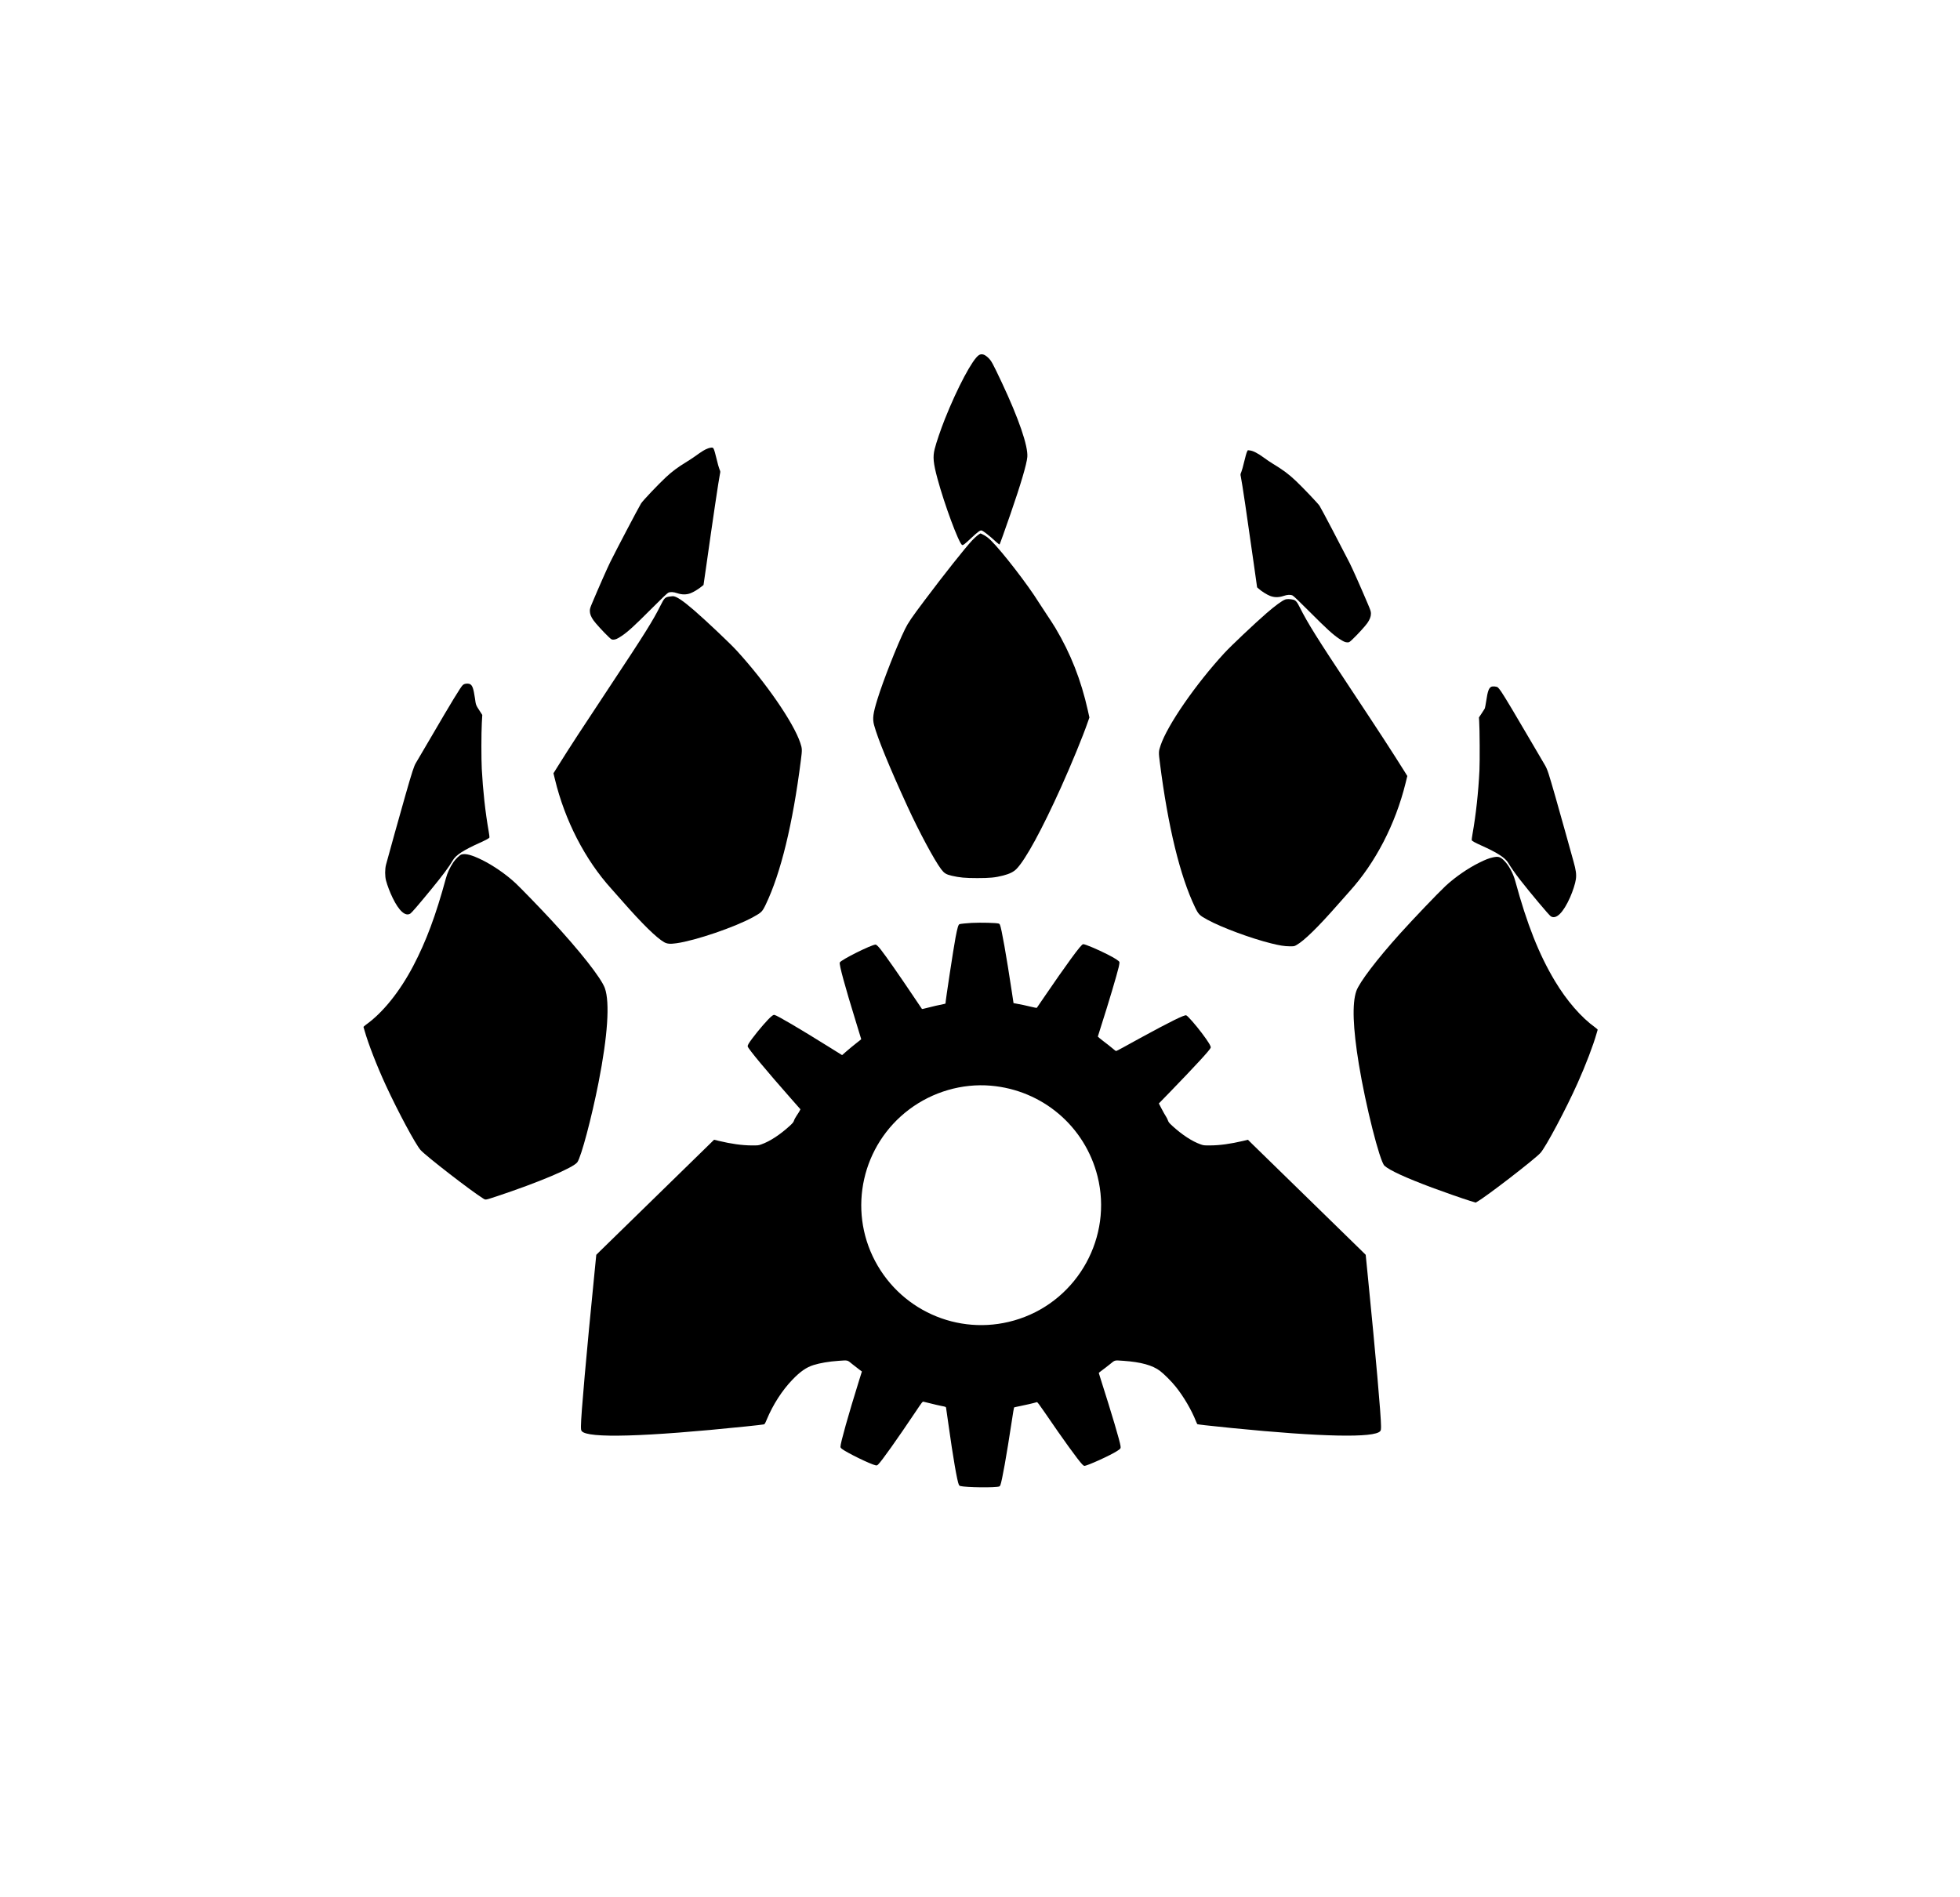 <?xml version="1.0" encoding="UTF-8" standalone="no"?> <svg xmlns="http://www.w3.org/2000/svg" version="1.0" width="5000pt" height="4839pt" viewBox="0 0 5000 4839" preserveAspectRatio="xMidYMid meet"><g transform="translate(0,4839) scale(0.1,-0.1)" fill="#000000" stroke="none"><path d="M24974 39331 c-161 -98 -550 -829 -871 -1635 -105 -265 -217 -593 -259 -761 -51 -202 -36 -360 71 -757 178 -660 541 -1637 627 -1692 23 -14 66 18 243 185 164 154 221 195 257 184 49 -16 195 -130 372 -293 59 -54 82 -69 87 -59 12 20 136 367 276 772 264 762 415 1275 430 1456 22 279 -219 980 -651 1899 -233 493 -263 549 -340 626 -94 93 -172 117 -242 75z"></path><path d="M18065 36951 c-88 -32 -141 -64 -376 -232 -43 -30 -132 -88 -200 -129 -198 -121 -344 -230 -497 -372 -197 -183 -600 -608 -639 -674 -82 -138 -627 -1175 -785 -1494 -72 -145 -304 -670 -454 -1028 -57 -134 -67 -166 -67 -217 0 -77 29 -152 94 -244 53 -76 269 -312 388 -423 66 -63 75 -68 115 -68 58 0 103 20 216 95 158 106 316 250 740 675 261 262 419 413 445 426 56 27 132 23 235 -12 117 -39 234 -39 335 0 79 31 188 96 272 163 32 26 59 47 60 48 1 0 36 244 78 540 155 1103 310 2144 340 2287 14 65 14 68 -11 125 -14 32 -48 151 -74 265 -27 113 -58 225 -70 247 -18 37 -24 41 -58 41 -20 -1 -59 -9 -87 -19z"></path><path d="M31810 36861 c-12 -24 -43 -136 -70 -249 -26 -114 -60 -233 -74 -265 -25 -57 -25 -60 -11 -125 31 -148 160 -1015 325 -2187 l89 -630 43 -38 c70 -63 204 -148 286 -180 108 -43 220 -43 342 -3 103 35 179 39 235 12 26 -13 184 -164 445 -426 424 -425 582 -569 740 -675 113 -75 158 -95 216 -95 41 0 49 5 126 78 127 120 323 335 378 413 64 92 93 167 93 244 0 53 -10 84 -85 260 -174 411 -385 885 -458 1030 -236 463 -716 1377 -769 1461 -34 54 -430 471 -605 636 -181 172 -325 279 -596 443 -52 31 -153 100 -224 152 -151 110 -271 172 -350 180 l-54 6 -22 -42z"></path><path d="M24939 34732 c-35 -27 -98 -85 -139 -129 -173 -184 -721 -874 -1213 -1530 -336 -447 -421 -572 -502 -738 -201 -410 -553 -1306 -700 -1780 -114 -368 -131 -499 -87 -665 92 -342 395 -1081 849 -2070 297 -648 685 -1371 861 -1606 79 -104 126 -134 272 -168 197 -46 340 -60 650 -60 319 0 458 13 659 65 167 43 269 94 345 172 234 244 645 999 1134 2082 267 594 559 1304 683 1665 l40 114 -40 181 c-174 778 -437 1447 -828 2104 -41 69 -141 224 -222 344 -80 120 -173 263 -207 316 -275 443 -924 1283 -1209 1566 -65 65 -115 103 -176 138 -47 26 -90 47 -96 47 -5 0 -39 -22 -74 -48z"></path><path d="M17078 33169 c-112 -16 -132 -36 -227 -226 -190 -382 -411 -735 -1284 -2052 -739 -1115 -1031 -1563 -1331 -2043 l-117 -187 36 -148 c254 -1056 770 -2058 1440 -2798 50 -55 171 -192 270 -305 515 -588 885 -951 1079 -1060 74 -42 155 -49 313 -26 486 68 1499 414 1961 670 211 117 228 134 318 321 382 797 688 2052 894 3675 36 277 35 297 -15 448 -172 516 -878 1540 -1622 2353 -165 181 -776 759 -1083 1025 -296 256 -464 367 -549 363 -14 -1 -52 -5 -83 -10z"></path><path d="M32788 33095 c-84 -31 -256 -157 -478 -349 -304 -264 -906 -833 -1077 -1019 -735 -799 -1455 -1842 -1627 -2358 -51 -152 -52 -172 -16 -449 206 -1619 513 -2882 894 -3675 90 -186 112 -209 321 -323 364 -198 1099 -471 1620 -601 220 -55 343 -74 470 -75 119 -1 121 -1 180 33 194 109 547 454 1048 1025 116 133 252 286 302 341 663 732 1172 1715 1431 2763 l45 183 -82 132 c-312 498 -627 983 -1359 2087 -867 1308 -1102 1684 -1298 2076 -75 150 -106 186 -170 203 -71 18 -165 21 -204 6z"></path><path d="M11856 30940 c-15 -5 -37 -17 -49 -27 -53 -47 -288 -433 -827 -1358 -182 -313 -349 -597 -370 -630 -48 -77 -97 -227 -265 -814 -122 -425 -450 -1601 -497 -1781 -30 -112 -30 -298 0 -408 35 -129 98 -294 167 -437 164 -340 330 -487 456 -402 34 23 209 226 534 622 285 347 456 577 547 735 77 134 270 259 692 449 166 76 234 113 242 135 3 7 -6 78 -20 157 -86 489 -147 1045 -176 1594 -13 255 -13 900 1 1162 l12 212 -49 76 c-121 188 -112 165 -139 356 -36 242 -64 322 -125 354 -32 16 -88 18 -134 5z"></path><path d="M38038 30865 c-59 -33 -88 -115 -123 -353 -14 -96 -32 -187 -41 -204 -8 -16 -45 -73 -81 -126 l-65 -97 6 -90 c14 -206 18 -1026 7 -1260 -27 -559 -90 -1134 -177 -1624 -14 -79 -23 -150 -20 -157 9 -22 82 -63 245 -136 414 -186 612 -315 689 -448 52 -90 184 -279 298 -425 261 -335 736 -901 783 -932 136 -92 320 88 496 486 68 154 133 355 146 459 17 123 2 231 -60 452 -27 96 -115 414 -196 705 -184 665 -379 1346 -440 1533 -33 102 -61 167 -99 230 -29 48 -189 321 -356 607 -359 617 -676 1147 -757 1264 -32 47 -70 93 -84 104 -35 25 -135 33 -171 12z"></path><path d="M11773 26589 c-45 -13 -153 -117 -207 -198 -91 -136 -153 -270 -191 -411 -256 -943 -504 -1608 -833 -2235 -345 -657 -777 -1194 -1208 -1501 -36 -26 -63 -52 -61 -58 3 -7 15 -48 27 -91 93 -331 314 -900 540 -1390 315 -683 761 -1513 889 -1657 137 -154 1303 -1056 1598 -1237 64 -39 46 -42 338 54 1069 354 1963 732 2063 872 100 140 365 1139 542 2038 233 1189 290 2034 161 2401 -91 258 -639 954 -1384 1757 -283 305 -752 789 -893 922 -239 223 -570 453 -859 595 -260 128 -417 169 -522 139z"></path><path d="M38085 26515 c-103 -23 -185 -54 -350 -136 -289 -142 -623 -374 -860 -595 -202 -190 -809 -825 -1158 -1212 -592 -657 -1040 -1246 -1117 -1468 -110 -316 -88 -936 65 -1869 172 -1048 532 -2475 653 -2587 126 -116 538 -306 1211 -558 298 -111 793 -284 975 -340 l140 -43 40 23 c236 133 1467 1083 1613 1244 137 151 653 1121 948 1781 206 460 402 973 485 1270 12 43 24 84 27 91 2 6 -25 32 -61 58 -358 256 -729 683 -1033 1191 -403 673 -710 1447 -1008 2545 -56 208 -176 422 -300 538 -88 83 -140 96 -270 67z"></path><path d="M24785 24843 c-116 -6 -285 -23 -308 -32 -30 -12 -53 -88 -102 -346 -51 -270 -255 -1610 -255 -1676 0 -5 -17 -11 -37 -15 -78 -13 -352 -76 -453 -104 -57 -16 -107 -26 -111 -22 -3 4 -104 153 -224 332 -344 513 -702 1026 -824 1180 -60 78 -114 130 -134 130 -103 0 -889 -392 -914 -457 -20 -52 126 -589 423 -1551 68 -221 124 -404 124 -406 0 -2 -56 -48 -125 -101 -68 -53 -178 -144 -244 -201 l-119 -104 -334 208 c-745 465 -1311 798 -1389 817 -20 5 -36 -2 -76 -34 -89 -70 -328 -345 -495 -569 -94 -126 -121 -175 -113 -204 23 -70 479 -619 1107 -1331 l237 -269 -21 -42 c-11 -22 -44 -75 -73 -116 -28 -41 -60 -99 -69 -128 -15 -43 -32 -65 -104 -132 -253 -231 -511 -400 -729 -477 -74 -27 -86 -28 -253 -27 -237 1 -524 41 -830 115 l-124 30 -106 -104 c-58 -57 -690 -675 -1405 -1372 -715 -697 -1344 -1311 -1397 -1364 l-97 -96 -45 -455 c-208 -2082 -346 -3643 -346 -3914 0 -89 3 -107 20 -129 149 -189 1615 -147 4180 118 239 25 448 48 463 53 25 6 34 21 76 122 159 382 393 746 656 1019 201 209 357 317 540 374 168 52 390 90 635 107 248 17 220 24 352 -84 64 -51 145 -114 180 -140 l65 -48 -74 -236 c-271 -870 -473 -1587 -473 -1684 0 -19 10 -34 33 -52 138 -105 735 -396 866 -422 27 -6 37 -2 63 22 88 84 477 632 960 1352 160 239 171 254 196 249 15 -2 98 -23 185 -45 86 -22 209 -51 272 -63 114 -22 115 -22 120 -53 3 -17 28 -193 56 -391 123 -883 225 -1469 270 -1569 7 -14 22 -27 35 -30 151 -38 904 -46 996 -11 9 4 21 18 27 33 42 105 157 748 292 1637 28 187 54 343 58 346 3 3 69 18 146 33 117 22 376 82 436 102 13 3 61 -60 200 -263 472 -692 843 -1205 957 -1325 20 -21 44 -38 54 -38 73 0 661 266 833 378 93 60 98 66 90 126 -18 133 -215 795 -521 1756 -19 58 -34 108 -34 111 0 4 37 34 83 67 46 33 137 104 202 156 135 110 106 102 345 86 444 -31 737 -112 930 -256 103 -78 294 -268 400 -401 204 -252 411 -607 520 -888 13 -33 27 -64 31 -69 9 -10 241 -36 884 -101 2278 -228 3645 -256 3785 -78 17 22 20 40 20 128 0 264 -136 1808 -331 3765 l-60 605 -97 96 c-53 53 -682 667 -1397 1364 -715 697 -1347 1314 -1405 1371 l-105 104 -125 -30 c-320 -75 -595 -113 -830 -114 -167 -1 -179 0 -253 27 -218 77 -470 242 -724 474 -77 71 -94 92 -109 136 -9 29 -34 77 -54 107 -20 30 -69 116 -107 190 l-71 136 286 294 c668 690 1018 1071 1037 1129 11 35 -59 151 -227 374 -162 214 -360 440 -398 452 -49 15 -406 -161 -1170 -578 -151 -82 -351 -192 -444 -244 -92 -52 -173 -92 -180 -89 -6 2 -49 37 -96 76 -47 40 -148 120 -225 177 -77 58 -139 111 -139 117 1 6 35 117 77 246 194 604 409 1327 457 1532 12 54 20 108 17 120 -9 32 -116 101 -315 202 -261 131 -558 256 -609 256 -29 0 -115 -103 -315 -376 -163 -222 -427 -600 -668 -954 -106 -157 -197 -289 -201 -294 -4 -4 -72 8 -151 28 -126 31 -248 57 -398 84 l-45 8 -42 279 c-140 927 -265 1634 -305 1721 -6 13 -18 26 -27 29 -65 20 -451 30 -696 18z m490 -4153 c1317 -113 2404 -1037 2724 -2315 385 -1539 -491 -3132 -1998 -3635 -1423 -476 -2974 147 -3677 1475 -701 1325 -332 2967 872 3871 597 448 1347 666 2079 604z"></path></g></svg> 
